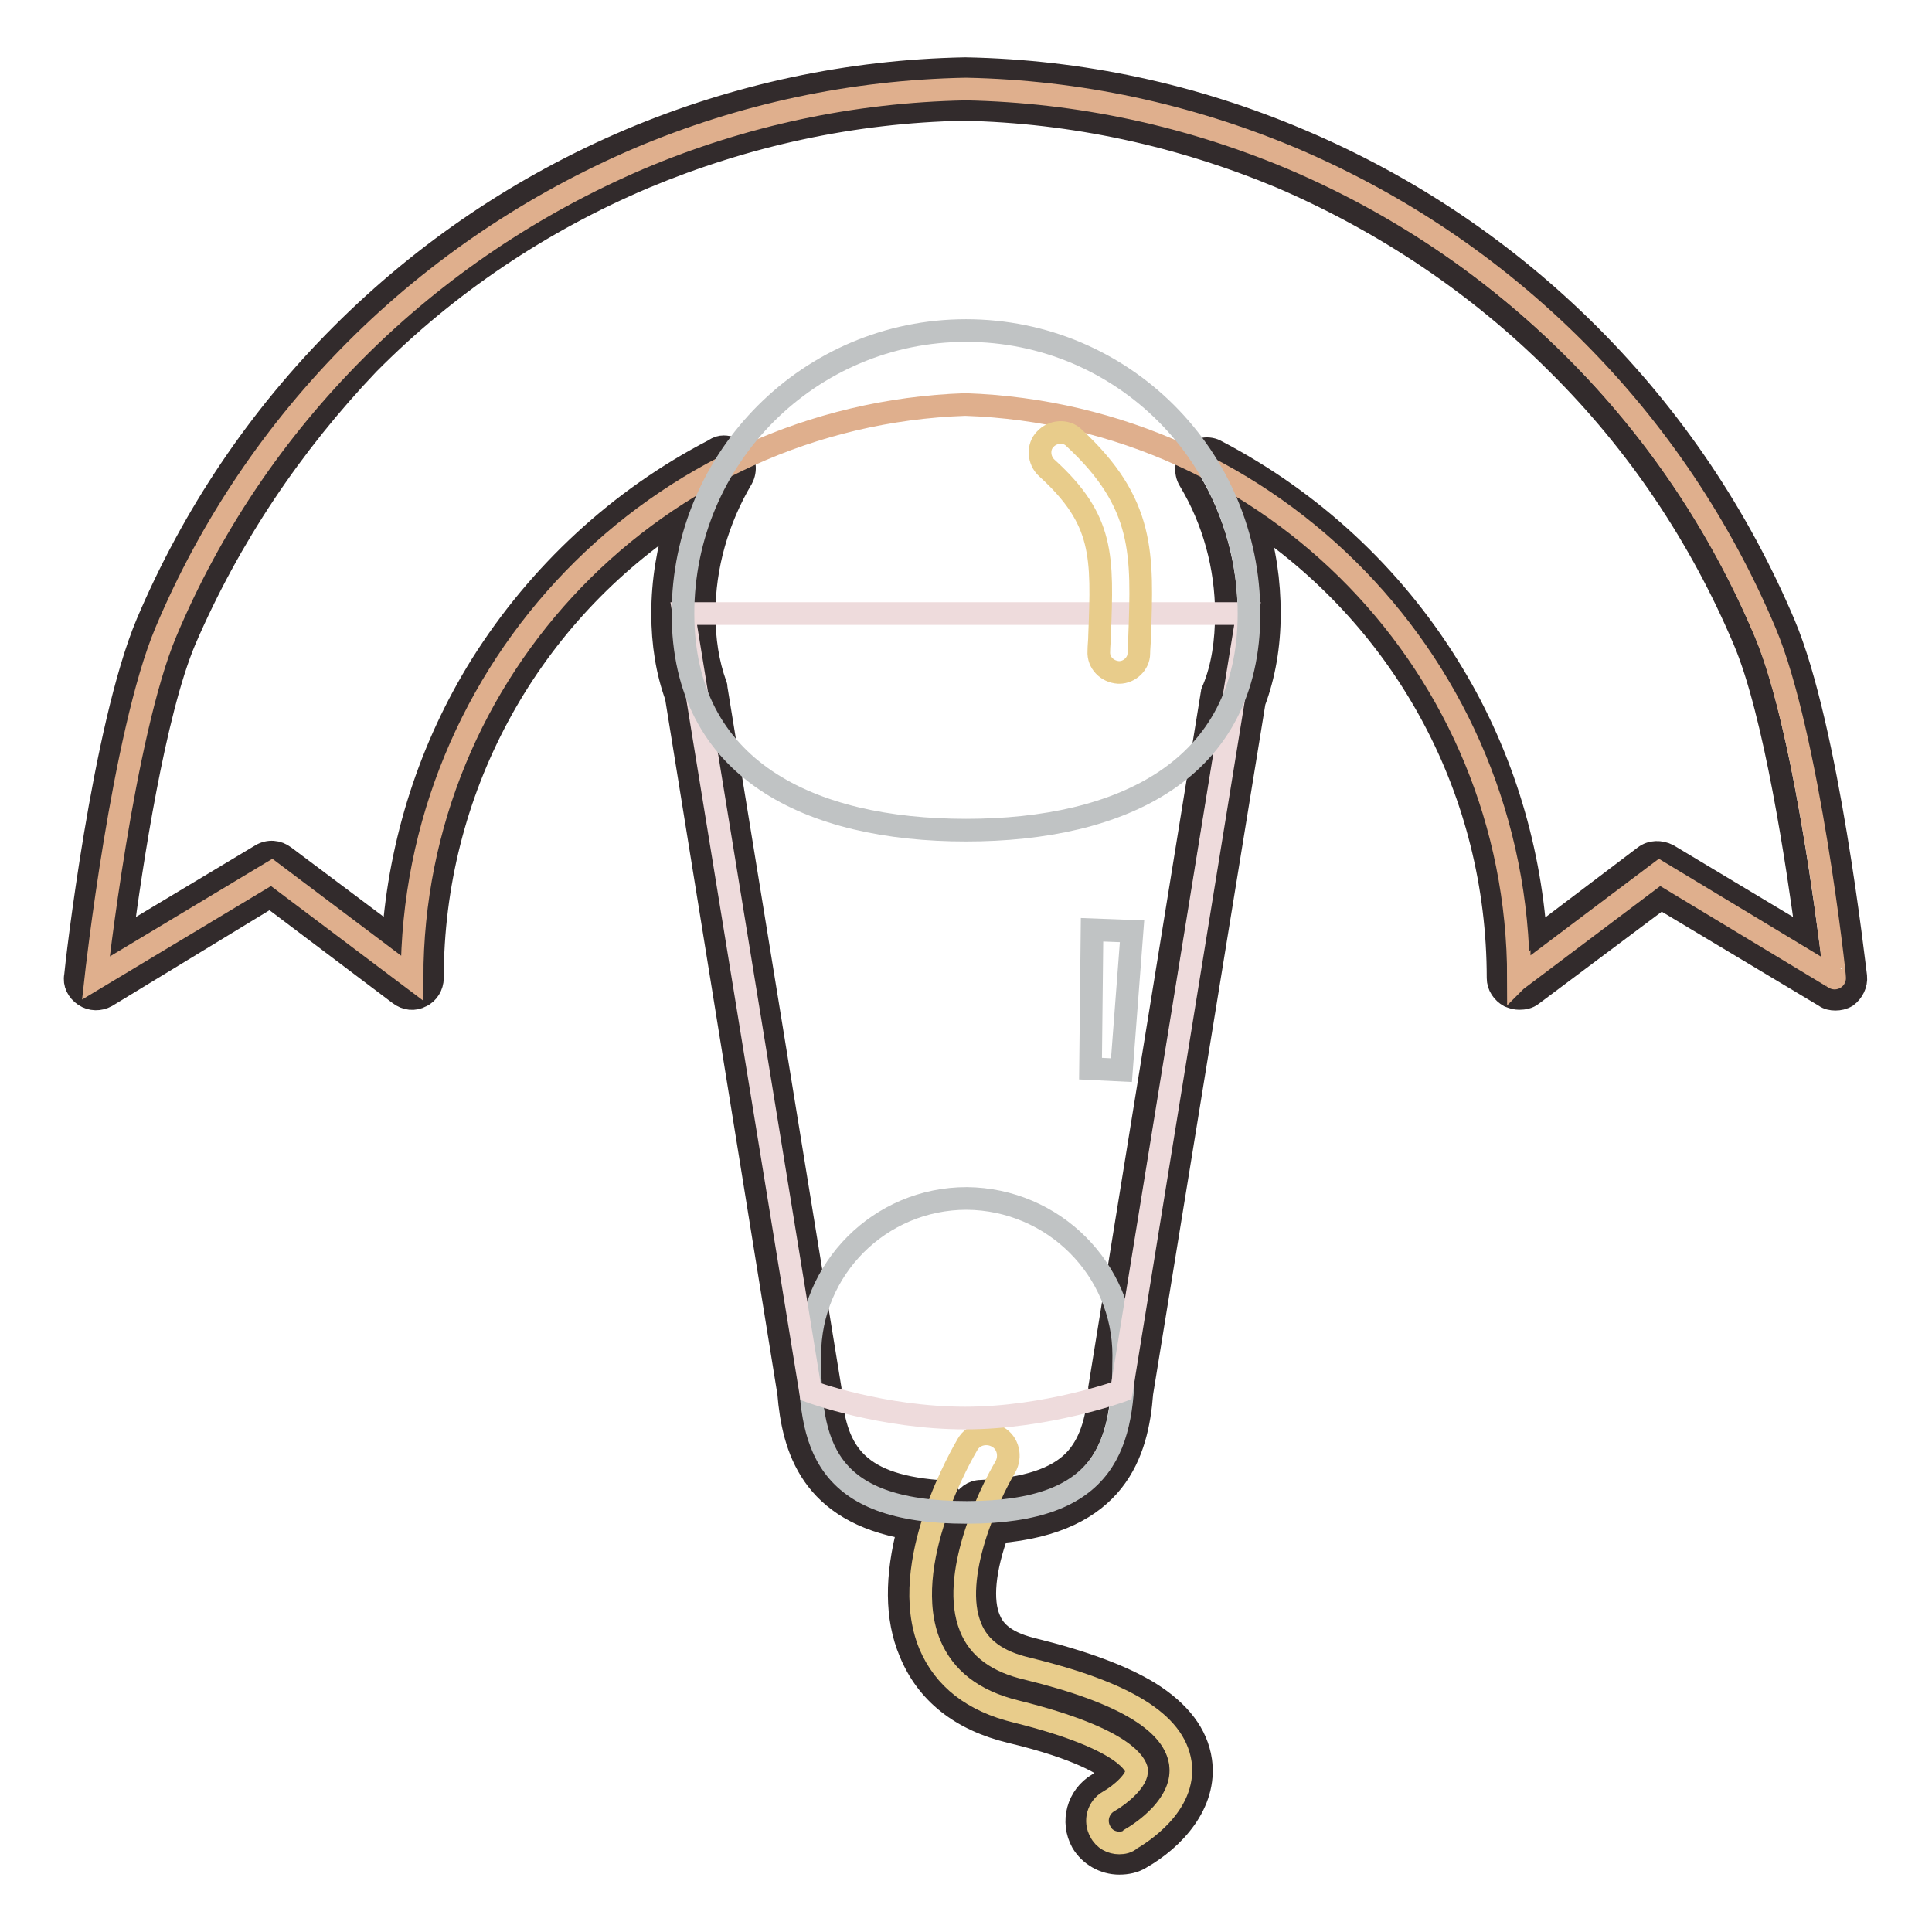<?xml version="1.0" encoding="utf-8"?>
<!-- Svg Vector Icons : http://www.onlinewebfonts.com/icon -->
<!DOCTYPE svg PUBLIC "-//W3C//DTD SVG 1.1//EN" "http://www.w3.org/Graphics/SVG/1.1/DTD/svg11.dtd">
<svg version="1.1" xmlns="http://www.w3.org/2000/svg" xmlns:xlink="http://www.w3.org/1999/xlink" x="0px" y="0px" viewBox="0 0 256 256" enable-background="new 0 0 256 256" xml:space="preserve">
<g> <path stroke-width="3" fill-opacity="0" stroke="#322b2c"  d="M148.3,246.9c-2,0-3.9-1.1-4.9-2.8c-1.5-2.7-0.6-6.1,2.1-7.7l0,0c0.8-0.5,1.6-1.1,2-1.6 c-1.1-0.9-4.3-3.1-13.5-5.3c-6.7-1.6-11.2-5.2-13.4-10.6c-1.9-4.5-1.9-10-0.2-16.4c-12.9-2.2-15.3-10.6-15.9-17.9L89.6,92.3 c-1.2-3.3-1.8-7-1.8-11c0-4.3,0.7-8.5,2-12.6c-20.2,13.5-32.5,36.2-32.5,60.9c0,1-0.6,2-1.5,2.4c-0.9,0.5-2,0.4-2.9-0.3l-17.1-12.9 L14.1,132c-0.9,0.5-2,0.5-2.9-0.1c-0.9-0.6-1.4-1.6-1.2-2.6c0.1-1.3,3.7-32.9,9.5-46.7c6.1-14.4,14.8-27.3,25.8-38.3 c11-11,23.9-19.7,38.3-25.8c14-5.9,28.9-9.1,44.2-9.4h0.2c15.3,0.3,30.2,3.5,44.3,9.5c14.4,6.1,27.3,14.8,38.3,25.8 c11,11,19.7,23.9,25.8,38.3c5.8,13.7,9.3,45.3,9.5,46.7c0.1,1-0.4,2-1.2,2.6c-0.5,0.3-1,0.4-1.5,0.4c-0.5,0-1-0.1-1.4-0.4l-21.7-13 L203,131.8c-0.5,0.4-1.1,0.5-1.7,0.5c-0.4,0-0.8-0.1-1.3-0.3c-0.9-0.5-1.5-1.4-1.5-2.4c0-24.6-12.1-47.1-32.2-60.7 c1.3,4,1.9,8.1,1.9,12.4c0,4.3-0.7,8.2-2,11.7l-14.9,91.6c-0.6,7.9-3.4,17.1-19.1,18.4c-1.8,4.9-2.2,9.1-1.1,11.6 c0.5,1.2,1.6,2.9,5.6,3.9c6.9,1.7,12,3.6,15.6,5.8c4,2.5,6.3,5.5,6.8,9c0.8,5.7-3.6,10.4-8,12.9 C150.3,246.7,149.3,246.9,148.3,246.9L148.3,246.9z M95.9,59.2c0.7,0,1.5,0.3,2,0.9c0.8,0.9,1,2.2,0.4,3.3c-3.2,5.4-5,11.6-5,17.9 c0,3.5,0.5,6.6,1.5,9.4c0.1,0.2,0.1,0.3,0.1,0.5l15.1,92.8c0,0.1,0,0.2,0,0.2c0.6,7.8,3.1,12.5,14.2,13.4c0.8,0.1,1.6,0.5,2.1,1.2 c0.5,0.7,0.6,1.6,0.3,2.4c-1.6,4.4-3,10.7-1,15.7c1.6,3.7,4.7,6.1,9.6,7.3c14.2,3.4,17.6,7.3,17.9,9.9c0.5,3.7-4.5,6.7-5.1,7 c-0.1,0.1-0.1,0.2-0.1,0.3c0.1,0.1,0.1,0.1,0.2,0.1c0,0,0.1,0,0.1,0c0.6-0.3,5.8-3.4,5.3-7.4c-0.5-4-6.7-7.4-18.2-10.3 c-4.7-1.1-7.9-3.5-9.4-7.1c-2.2-5.3-0.3-12.4,1.7-17.4c0.4-1,1.3-1.7,2.4-1.7c5.9-0.3,10-1.6,12.4-4.1c1.9-2,3-5,3.3-9.4 c0-0.1,0-0.2,0-0.2l14.9-92c0-0.2,0.1-0.4,0.2-0.6c1.2-2.9,1.7-6.3,1.7-10c0-6.2-1.7-12.4-4.9-17.7c-0.6-1-0.5-2.4,0.4-3.3 c0.8-0.9,2.2-1.1,3.2-0.5c12.6,6.6,23.2,16.4,30.7,28.5c6.8,10.9,10.7,23.3,11.6,36.1l14.4-10.9c0.9-0.7,2.1-0.7,3.1-0.2l18.5,11.1 c-1.3-9.7-4.3-30-8.4-39.6c-5.8-13.7-14.1-26.1-24.7-36.6c-10.5-10.5-22.9-18.8-36.6-24.7c-13.4-5.6-27.6-8.7-42.1-9h-0.1 c-14.6,0.3-28.8,3.4-42.2,9c-13.7,5.8-26.1,14.1-36.6,24.7C38.7,58.8,30.4,71.1,24.5,84.8c-4.1,9.7-7.1,29.8-8.4,39.6l18.5-11.1 c1-0.6,2.2-0.5,3.1,0.2l14.4,10.8C53,111.5,57,99,63.8,88.1c7.6-12.1,18.3-22,30.9-28.5C95.1,59.3,95.5,59.2,95.9,59.2L95.9,59.2z" /> <path stroke-width="3" fill-opacity="0" stroke="#e8cc8b"  d="M148.3,244.2c-1,0-2-0.5-2.5-1.5c-0.8-1.4-0.3-3.2,1.1-4l0,0c1.6-0.9,3.9-2.9,3.7-4.2 c-0.1-0.4-1-4-15.9-7.7c-5.8-1.4-9.6-4.4-11.5-8.9c-4.4-10.7,4.6-25.8,5-26.5c0.8-1.4,2.6-1.8,4-1c1.4,0.8,1.8,2.6,1,4 c-2.2,3.7-7.3,14.6-4.6,21.2c1.1,2.8,3.6,4.6,7.5,5.5c13.1,3.2,19.5,7.2,20.3,12.5c0.8,5.6-5.4,9.4-6.6,10.1 C149.4,244.1,148.8,244.2,148.3,244.2z"/> <path stroke-width="3" fill-opacity="0" stroke="#dfaf8d"  d="M243.1,129.6L243.1,129.6c0.1,0.1-3.5-32.3-9.2-45.8c-5.9-14-14.4-26.7-25.2-37.5 C197.9,35.5,185.3,27,171.2,21c-13.8-5.8-28.3-8.9-43.2-9.2h-0.1c-15,0.3-29.5,3.4-43.2,9.2C70.7,27,58,35.5,47.2,46.3 C36.4,57.1,27.9,69.7,22,83.7c-5.7,13.5-9.3,45.9-9.3,45.9l23.3-14l18.6,14c0-41,32.6-74.6,73.3-76c40.7,1.4,73.3,34.9,73.3,76 l0.1-0.1v0.1l18.6-14L243.1,129.6C243.1,129.6,243.1,129.6,243.1,129.6z"/> <path stroke-width="3" fill-opacity="0" stroke="#c0c3c4"  d="M148.9,179.6c0,11.5-1.9,20.8-20.8,20.8c-19.2,0-20.8-9.3-20.8-20.8s9.3-20.8,20.8-20.8 C139.6,158.9,148.9,168.2,148.9,179.6z"/> <path stroke-width="3" fill-opacity="0" stroke="#eedbdc"  d="M90.6,81.3l16.8,103.1c0,0,9.5,3.5,20.5,3.5c10.8,0,20.7-3.6,20.7-3.6l16.7-103H90.6L90.6,81.3z"/> <path stroke-width="3" fill-opacity="0" stroke="#c0c3c4"  d="M165.5,81.3c0,20.7-16.8,28.7-37.5,28.7c-20.7,0-37.5-8-37.5-28.7c0-20.7,16.8-37.5,37.5-37.5 C148.8,43.8,165.5,60.6,165.5,81.3z M148.6,141.8l-4.1-0.2l0.2-18.4l5.3,0.2L148.6,141.8z"/> <path stroke-width="3" fill-opacity="0" stroke="#e8cc8b"  d="M148.3,89.1h-0.1c-1.5-0.1-2.7-1.3-2.6-2.8c0-0.7,0.1-1.4,0.1-2.1c0.4-10.5,0.6-15.3-7-22.2 c-1.1-1-1.2-2.8-0.2-3.8c1-1.1,2.8-1.2,3.8-0.2c9.4,8.7,9.1,15.4,8.7,26.5c0,0.7-0.1,1.4-0.1,2.1C150.9,87.9,149.7,89.1,148.3,89.1 z"/></g>
</svg>